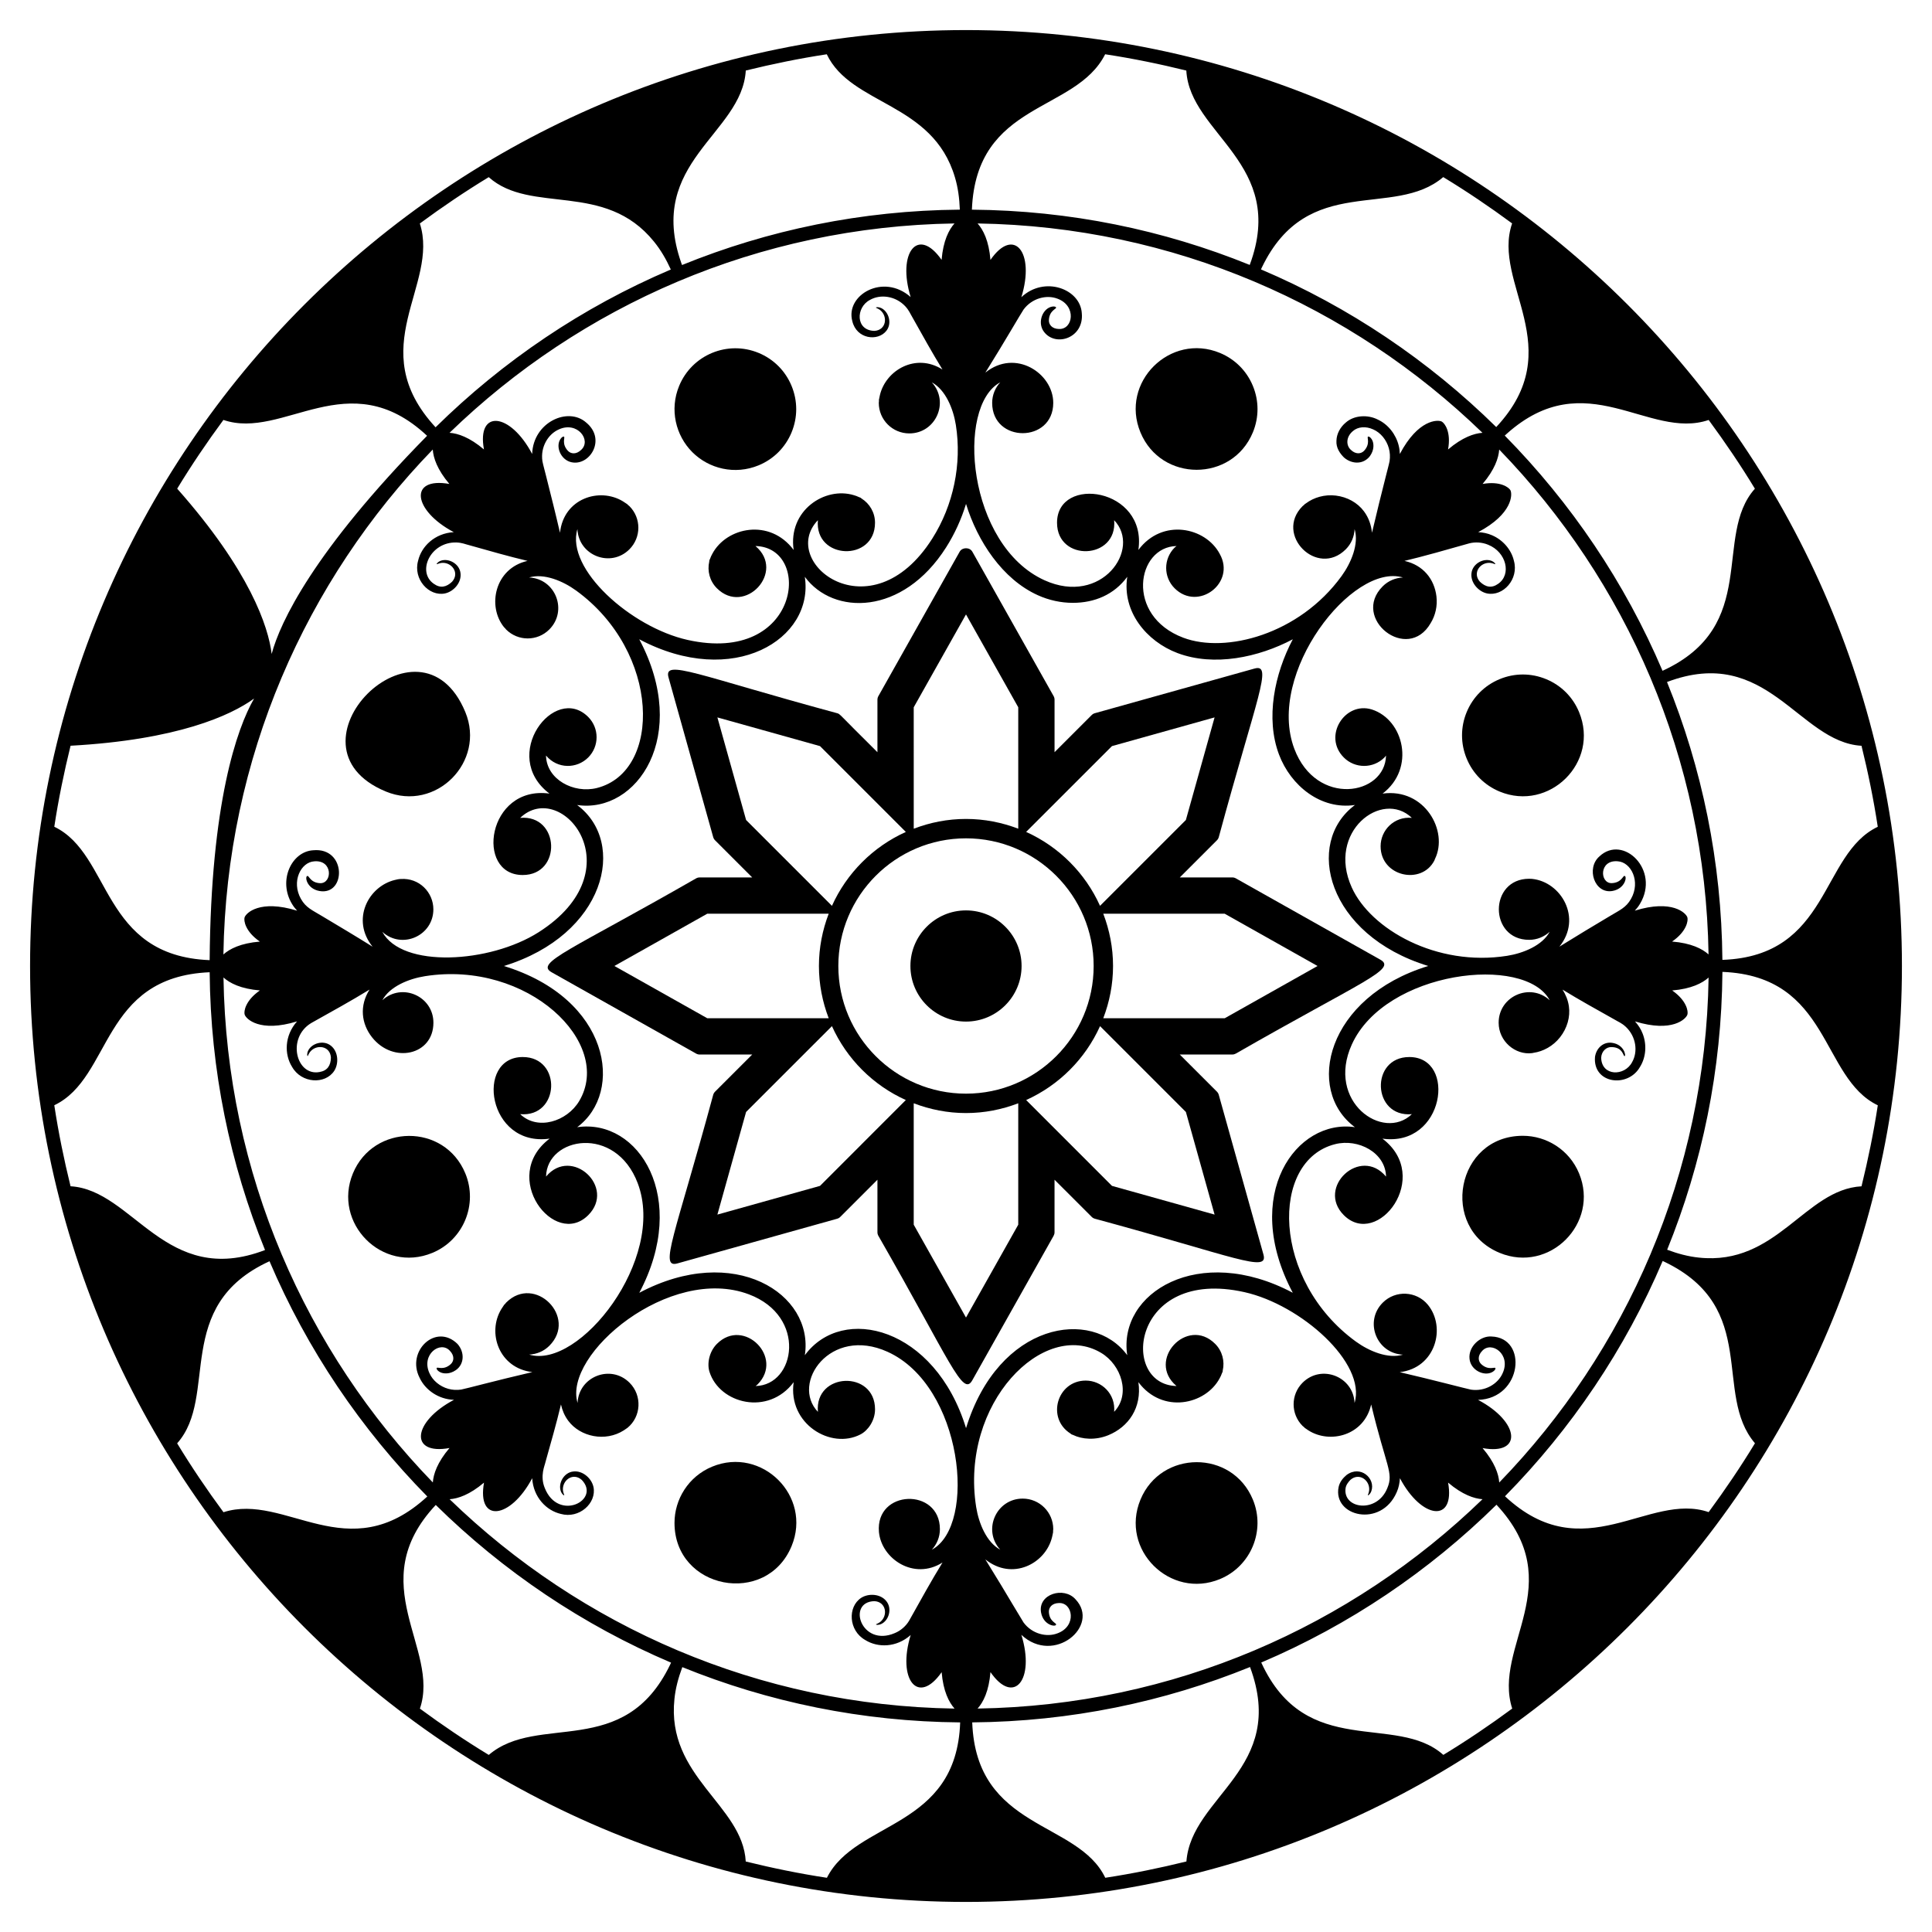 <?xml version="1.0" encoding="UTF-8"?>
<!-- Uploaded to: SVG Repo, www.svgrepo.com, Generator: SVG Repo Mixer Tools -->
<svg fill="#000000" width="800px" height="800px" version="1.1" viewBox="144 144 512 512" xmlns="http://www.w3.org/2000/svg">
 <g>
  <path d="m400 648.03c136.77 0 248.03-111.27 248.03-248.03s-111.26-248.03-248.03-248.03c-136.77 0-248.03 111.27-248.03 248.03s111.27 248.03 248.03 248.03zm-78.203-63.328-0.195 0.43c-12.195 25.359-34.992 12.746-48.07 23.941-6.281-3.812-12.359-7.926-18.254-12.273 5.461-15.875-15.328-33.113 4.203-53.973 17.859 17.57 38.969 31.852 62.355 41.789-0.008 0.031-0.023 0.055-0.039 0.086zm-57.539-299.68c-5.086 0.309-8.59 3.809-9.457 7.582-1.363 4.856 2.852 9.539 7.133 8.66 2.269-0.488 4.41-2.84 4.109-5.348-0.262-2.516-3.148-4.074-5.238-3.312-0.883 0.355-1.133 0.84-1.074 0.887 0.078 0.098 0.461-0.195 1.219-0.309 2.672-0.328 4.981 2.59 2.859 4.977-1.508 1.441-3.098 1.797-4.828 0.562-4.59-3.137-0.957-11.172 5.988-10.961 1.551 0.066 2.238 0.441 3.496 0.75 5.668 1.59 10.066 2.867 15.34 4.129-8.688 1.941-10.785 12.047-6.188 17.629 0.047 0.055 0.109 0.078 0.16 0.129 0.121 0.137 0.211 0.289 0.344 0.422 3.16 3.16 8.285 3.16 11.445 0 4.961-4.961 1.684-13.461-5.356-13.781 3.941-1.188 8.969 0.918 12.488 3.477 22.383 16.281 22.77 47.969 5.473 52.316-6.113 1.531-13.34-2.238-13.473-8.605 3.074 3.644 8.188 3.508 11.176 0.52 2.969-2.969 2.969-7.781 0-10.754-8.93-8.93-23.547 10.262-10.262 20.316-16.508-2.266-19.797 21.578-7.09 21.578 10.473 0 9.832-16.07-0.668-15.141 11-10.535 30.797 13.836 4.867 30.316-12.938 8.219-36.195 9.594-41.41-0.125 5.203 4.754 13.535 1.059 13.535-5.957 0-4.5-3.734-8.375-8.629-8.039-0.453-0.008-1.195 0.156-1.574 0.258-7.059 1.703-11.664 10.559-5.902 17.688-4.832-3.012-8.457-5.16-13.398-8.117-2.519-1.539-4.266-2.184-5.598-4.566-2.586-4.582-0.023-9.715 3.519-9.941 5.004-0.449 4.812 5.867 1.602 5.789-2.594-0.102-2.988-2.019-3.375-1.91-0.781-0.016-0.309 3.359 3.176 3.984 7.086 1.25 7.219-11.656-1.684-10.797-5.699 0.34-9.367 8.012-5.582 14.25 0.383 0.637 0.84 1.223 1.344 1.766-9.93-3.07-13.57 0.648-13.926 1.777-0.254 0.828 0.137 3.711 4.051 6.41-5.074 0.414-8.004 1.922-9.664 3.41 0.797-51.938 21.793-99.035 55.484-133.81 0.152 2.223 1.18 5.316 4.398 9.121-10.801-1.926-9.707 7.012 1.168 12.77zm121.07-62.305c-7.246-6.414-17.344-0.535-15.457 6.387 1.121 4.777 6.773 5.43 9.012 2.578 1.594-1.965 0.652-5.106-1.359-6.047-0.875-0.371-1.395-0.207-1.387-0.133-0.012 0.121 0.465 0.188 1.082 0.645 2.125 1.656 1.691 5.352-1.496 5.539-5.047-0.113-4.934-6.238-1.195-8.195 2.801-1.609 6.801-1.062 9.367 1.664 1.062 1.16 1.266 1.883 1.941 3.004 2.922 5.199 5.109 9.172 7.926 13.766-7.059-4.481-14.992 0.156-16.57 6.75-0.078 0.293-0.141 0.59-0.188 0.898-0.02 0.148-0.078 0.289-0.09 0.441-0.008 0.078 0.023 0.148 0.023 0.227-0.012 0.176-0.051 0.344-0.051 0.523 0 4.469 3.625 8.094 8.094 8.094 7.016 0 10.707-8.332 5.957-13.535 3.629 1.949 5.691 6.992 6.371 11.289 1.633 10.32-0.641 21.297-6.246 30.117-16.293 25.652-40.988 6.258-30.312-4.871-0.934 10.523 15.137 11.129 15.137 0.672 0-2.715-1.434-5.082-3.578-6.426-0.094-0.066-0.16-0.16-0.266-0.211-0.133-0.07-0.285-0.098-0.422-0.16-0.418-0.207-0.852-0.367-1.309-0.496-7.676-2.371-17.512 4.023-15.988 14.504-6.305-8.453-17.785-6.078-21.559 1.039-0.234 0.414-0.43 0.84-0.582 1.281-0.051 0.145-0.141 0.27-0.188 0.414-0.035 0.113-0.02 0.227-0.035 0.34-0.562 2.465 0.098 5.148 2.016 7.07 7.383 7.383 18.336-4.371 10.23-11.18 15.246 0.32 11.832 31.539-17.992 24.879-14.992-3.344-32.371-18.82-29.195-29.363 0.32 7.027 8.816 10.32 13.781 5.352 3.16-3.16 3.16-8.285 0-11.445-0.129-0.129-0.281-0.223-0.418-0.34-0.051-0.051-0.078-0.117-0.133-0.164-0.109-0.09-0.238-0.148-0.352-0.23-0.262-0.195-0.531-0.371-0.812-0.535-6.168-3.769-15.711-0.816-16.68 8.328-1.297-5.586-2.316-9.574-3.731-15.211-0.297-1.234-0.715-2.652-0.93-3.766-0.562-3.734 1.504-7.156 4.336-8.402 4.957-2.281 8.742 2.91 5.918 5.426-1.277 1.234-2.695 1.086-3.496 0.242-1.762-1.902-0.684-3.539-1.031-3.738-0.121-0.121-0.648 0.016-1.117 0.895-1.125 2.188 0.57 5.648 3.551 5.941 4.664 0.535 8.664-6.293 3.441-10.594-4.82-4.281-14.047-0.07-14.32 8.324-5.859-11.102-14.73-11.836-12.773-1.191-3.805-3.234-6.902-4.266-9.121-4.418 34.773-33.691 81.875-54.684 133.82-55.48-1.492 1.66-3 4.586-3.422 9.648-6.266-8.992-11.816-1.906-8.199 9.855zm-172.46 183.76c-3.898 2.715-4.285 5.586-4.031 6.394 0.355 1.145 3.984 4.852 13.883 1.805-3.383 3.82-3.379 8.773-1.324 12.047 2.469 4.394 8.762 4.731 11.168 1.082 1.262-1.949 1.109-5.125-0.875-6.684-1.965-1.594-5.106-0.652-6.047 1.359-0.371 0.875-0.207 1.395-0.133 1.387 0.121 0.012 0.188-0.465 0.645-1.082 1.656-2.117 5.356-1.691 5.543 1.496-0.047 2.106-0.941 3.465-3.016 3.816-6.191 1.16-8.762-9.051-2.199-12.984 5.566-3.121 10.426-5.785 15.453-8.867-2.715 4.277-2.199 9.012 0.652 12.637 5.59 7.098 16.273 4.789 16.273-3.856 0-7.019-8.328-10.707-13.535-5.957 1.949-3.633 6.992-5.691 11.289-6.371 27.27-4.305 50.062 17.742 40.863 33.121-3.231 5.394-11.004 7.867-15.617 3.441 10.508 0.93 11.137-15.137 0.672-15.137-12.656 0-9.363 23.934 7.121 21.625-13.375 10.141 1.324 29.188 10.238 20.277 7.398-7.398-4.406-18.328-11.18-10.23 0.215-10.492 18.418-13.805 24.301 1.789 7.574 20.117-15.504 49.391-28.785 45.395 1.945-0.09 3.867-0.848 5.356-2.336 7.566-7.566-3.867-19.023-11.445-11.445-0.129 0.129-0.223 0.281-0.34 0.418-0.051 0.051-0.117 0.074-0.164 0.133-0.09 0.109-0.145 0.238-0.23 0.348-0.199 0.266-0.375 0.535-0.539 0.816-3.84 6.281-0.625 15.691 8.219 16.703-9.734 2.262-17.438 4.359-18.867 4.633-1.137 0.172-2.316 0.113-3.422-0.199-2.211-0.613-4.121-2.184-4.981-4.137-2.281-4.957 2.91-8.738 5.426-5.918 1.234 1.277 1.086 2.695 0.242 3.496-1.902 1.762-3.539 0.684-3.738 1.031-0.121 0.121 0.016 0.648 0.895 1.117 0.852 0.438 2.508 0.609 4.172-0.543 2.246-1.57 2.379-4.734 0.43-6.941-5.734-5.629-13.664 1.906-10.039 8.973 1.492 3.223 5.004 5.711 9.113 5.84-11.102 5.859-11.836 14.73-1.191 12.773-3.234 3.805-4.266 6.902-4.418 9.121-33.691-34.773-54.688-81.879-55.48-133.82 1.656 1.504 4.582 3.012 9.645 3.434zm121.13 93.656c-2.098 2.098-2.652 5.289-1.98 7.41 2.68 8.48 15.582 11.75 22.312 2.754-1.582 11.023 9.852 17.941 17.723 13.828 2-1.043 3.84-3.668 3.84-6.641 0-10.457-16.059-9.855-15.137 0.668-7.266-7.574 3.266-22.789 18.449-15.914 19.953 9.027 23.793 45.996 11.742 52.453 1.316-1.438 2.137-3.34 2.137-5.441 0-11.074-17.133-10.555-16.156 0.746 0.668 7.102 9.258 12.906 16.844 8.09-3.078 5.019-5.633 9.684-8.867 15.453-0.816 1.367-2.176 2.594-3.777 3.25-8.883 3.809-12.809-8.297-5.391-8.465 3.133 0.184 3.652 3.856 1.496 5.539-0.617 0.457-1.094 0.52-1.082 0.645-0.008 0.074 0.512 0.238 1.387-0.133 2.035-0.949 2.945-4.09 1.359-6.047-1.562-1.988-4.75-2.125-6.684-0.875-3.633 2.391-3.344 8.68 1.082 11.168 3.324 2.082 8.25 2.039 12.047-1.324-3.625 11.785 1.945 18.824 8.203 9.848 0.422 5.059 1.934 7.988 3.422 9.648-51.941-0.797-99.047-21.789-133.82-55.484 2.223-0.152 5.316-1.18 9.121-4.398-1.93 10.805 7.008 9.707 12.766-1.164 0.309 5.086 3.809 8.59 7.582 9.457 4.856 1.363 9.543-2.852 8.66-7.133-0.484-2.266-2.836-4.41-5.344-4.109-2.516 0.262-4.074 3.148-3.312 5.238 0.355 0.883 0.84 1.133 0.887 1.074 0.098-0.078-0.195-0.461-0.309-1.219-0.328-2.668 2.59-4.981 4.977-2.859 5.117 5.356-6.203 11.156-9.797 2.172-1.363-3.246 0.043-6.106 0.152-6.828 1.555-5.547 2.856-10.031 4.129-15.34 0.336 1.512 0.926 2.973 1.93 4.32 3.184 4.266 9.816 5.668 14.711 2.547 0.184-0.109 0.961-0.652 0.988-0.676 3.606-2.934 3.969-8.531 0.551-11.949-4.969-4.969-13.461-1.672-13.781 5.352-3.883-12.898 24.461-36.664 45.395-28.781 15.477 5.828 12.375 24.086 1.789 24.301 0.172-0.145 0.359-0.266 0.523-0.43 7.09-7.106-3.648-17.867-10.766-10.75zm29.141 141.5c-7.285-1.105-14.449-2.578-21.508-4.316-0.82-15.004-21.094-22.422-18.895-43.086 0.289-2.836 1.035-5.609 2.086-8.422 22.781 9.25 47.617 14.441 73.633 14.645-0.992 28.344-27.648 25.918-35.316 41.18zm95.273-4.324c-7.059 1.738-14.223 3.211-21.504 4.32-7.25-15.191-34.207-12.586-35.258-41.18 26.012-0.211 50.848-5.41 73.621-14.672 9.996 26.984-15.559 34.156-16.859 51.531zm-30.715-113.4c0.094 0.07 0.16 0.16 0.266 0.215 0.137 0.07 0.289 0.098 0.43 0.16 2.352 1.156 5.902 1.449 9.305 0.066 5.34-2.176 8.969-7.269 7.992-14.062 6.375 8.512 17.805 5.977 21.535-1.035 0.242-0.422 0.441-0.859 0.594-1.312 0.051-0.141 0.137-0.262 0.184-0.402 0.035-0.109 0.02-0.219 0.035-0.332 0.566-2.465-0.094-5.156-2.016-7.078-7.398-7.398-18.324 4.402-10.23 11.18-15.184-0.309-11.918-31.57 17.988-24.879 14.965 3.332 32.379 18.801 29.195 29.367-0.316-7.027-8.809-10.332-13.781-5.359-3.16 3.16-3.16 8.285 0 11.445 0.133 0.129 0.285 0.223 0.422 0.344 0.051 0.051 0.074 0.113 0.129 0.16 0.031 0.027 0.816 0.57 0.988 0.676 5.738 3.668 14.809 1.355 16.641-6.863 3.984 16.613 6.008 18.055 4.281 22.168-2.711 6.777-11.801 5.539-11.066 0.051 0.121-0.871 0.691-1.621 1.266-2.223 2.344-2.082 5.309 0.141 4.977 2.859-0.113 0.758-0.406 1.145-0.309 1.219 0.047 0.055 0.531-0.191 0.887-1.074 1.219-3.359-2.852-7.07-6.57-4.301-0.902 0.762-1.797 1.801-2.09 3.168-1.609 7.828 11.277 10.922 15.402 1.367 0.523-1.16 0.766-2.426 0.844-3.691 5.777 10.914 14.684 11.91 12.766 1.164 3.801 3.219 6.898 4.246 9.121 4.398-34.77 33.688-81.871 54.684-133.81 55.48 1.488-1.66 3-4.59 3.41-9.664 6.168 8.945 11.887 2.078 8.191-9.875 8.633 8.09 20.98-2.402 14.363-9.395-3.07-3.508-10.016-1.426-9.148 3.473 0.617 3.449 3.996 3.938 3.984 3.176 0.109-0.387-1.812-0.781-1.914-3.371-0.027-1.164 0.871-2.273 2.644-2.305 3.699-0.211 4.852 6.098-0.348 8.02-2.883 1.125-6.766 0.164-9.008-2.875-0.246-0.363-5.691-9.477-5.918-9.852-1.531-2.535-2.945-4.84-4.207-6.867 7.086 5.734 15.961 1.199 17.684-5.891 0.105-0.387 0.281-1.332 0.285-1.375 0.008-0.07-0.023-0.133-0.023-0.203 0.012-0.184 0.055-0.355 0.055-0.539 0-4.473-3.625-8.094-8.094-8.094-7.012 0-10.711 8.332-5.957 13.535-3.629-1.949-5.691-6.992-6.375-11.289-4.359-27.594 17.984-49.922 33.121-40.863 5.383 3.219 7.875 11.004 3.441 15.613 0.418-4.707-3.277-8.273-7.535-8.273-7.598 0.016-10.473 9.984-4.027 14.039zm72.43-57.883c8.938 8.938 23.555-10.184 10.238-20.273 16.453 2.289 19.766-21.629 7.121-21.629-10.453 0-9.863 16.066 0.672 15.141-7.641 7.332-22.773-3.316-15.918-18.449 8.867-19.582 45.902-23.965 52.453-11.742-5.195-4.75-13.535-1.066-13.535 5.957 0 4.949 4.438 8.609 8.84 8.059 0.137-0.012 0.27-0.062 0.402-0.082 2.555-0.367 5.18-1.77 7.027-4.121 1.898-2.41 2.754-5.406 2.344-8.219-0.242-1.66-0.855-3.109-1.684-4.414 4.684 2.871 8.652 5.051 13.766 7.926 1.133 0.684 1.848 0.883 3.004 1.941 2.719 2.559 3.277 6.555 1.664 9.367-1.984 3.789-8.086 3.777-8.195-1.195 0.102-1.754 1.43-2.879 2.754-2.801 3.012 0.02 3.082 2.422 3.43 2.387 0.492 0.051-0.051-3.109-3.359-3.531-2.305-0.277-4.125 1.438-4.461 3.75-0.59 7.144 8.754 8.289 11.93 2.637 1.629-2.598 1.816-6 0.688-8.844-0.449-1.191-1.172-2.258-2.012-3.207 9.895 3.043 13.527-0.664 13.883-1.809 0.254-0.809-0.137-3.68-4.031-6.394 5.059-0.422 7.988-1.934 9.648-3.422-0.797 51.941-21.789 99.043-55.48 133.82-0.152-2.219-1.184-5.316-4.418-9.121 10.688 1.965 9.875-6.934-1.191-12.773 11.719-0.391 13.273-16.535 3.516-16.801-2.961-0.199-6.148 2.715-5.781 5.922 0.293 2.992 3.781 4.66 5.941 3.551 0.875-0.469 1.016-1 0.895-1.117-0.195-0.348-1.832 0.73-3.738-1.031-0.844-0.805-0.992-2.223 0.242-3.496 2.465-2.766 7.742 0.883 5.426 5.918-1.242 2.828-4.656 4.898-8.402 4.336-1.109-0.215-10.41-2.672-18.863-4.633 9.496-1.094 12.379-11.867 7.449-17.871-3.008-3.633-8.555-3.941-11.949-0.547-4.969 4.969-1.672 13.465 5.356 13.781-3.941 1.184-8.969-0.918-12.488-3.477-22.289-16.203-22.828-47.957-5.469-52.312 6.109-1.539 13.344 2.234 13.473 8.605-6.766-8.156-18.562 2.844-11.184 10.219zm23.996-93.977c0.07-0.133 0.098-0.285 0.16-0.422 3.621-7.352-2.691-18.848-13.887-17.316 8.766-6.633 5.664-19.578-2.856-22.297-7.141-2.199-13.062 7.082-7.41 12.734 2.969 2.969 7.781 2.969 10.754 0 0.164-0.16 0.281-0.348 0.426-0.523-0.223 10.602-18.461 13.695-24.301-1.789-7.551-20.035 15.453-49.41 28.785-45.395-1.945 0.09-3.871 0.848-5.356 2.336-8.5 8.5 6.582 20.445 12.711 9.742 1.25-2.035 1.828-4.527 1.523-7.078-0.543-4.531-3.469-8.281-8.473-9.398 2.367-0.57 5.106-1.273 8.258-2.144 2.219-0.621 6.703-1.883 8.938-2.512 1.555-0.391 3.379-0.293 4.969 0.371 4.859 1.945 6.266 7.894 2.656 10.363-1.715 1.223-3.309 0.891-4.828-0.562-2.09-2.348 0.148-5.309 2.859-4.977 0.758 0.113 1.141 0.406 1.219 0.309 0.059-0.047-0.191-0.531-1.074-0.887-2.106-0.766-4.977 0.805-5.238 3.312-0.301 2.508 1.855 4.863 4.109 5.348 4.258 0.879 8.504-3.773 7.133-8.66-0.684-2.988-2.957-5.527-5.766-6.742-1.164-0.523-2.426-0.766-3.691-0.844 9.148-4.844 9.098-10.035 8.539-11.094-0.395-0.75-2.695-2.504-7.375-1.672 3.219-3.805 4.246-6.898 4.398-9.121 33.688 34.77 54.684 81.871 55.48 133.8-1.66-1.488-4.59-3-9.664-3.41 3.914-2.699 4.305-5.586 4.051-6.41-0.355-1.129-3.992-4.848-13.926-1.777 0.508-0.539 0.965-1.129 1.344-1.766 5.449-8.984-4.453-18.551-10.738-12.602-3.562 3.113-1.316 9.996 3.473 9.148 3.441-0.617 3.945-3.996 3.176-3.984-0.387-0.109-0.781 1.812-3.375 1.91-3.215 0.078-3.398-6.238 1.602-5.789 3.543 0.227 6.109 5.359 3.519 9.941-1.328 2.379-3.055 3.016-5.598 4.566-2.254 1.352-4.457 2.668-6.531 3.914-2.535 1.531-4.836 2.941-6.859 4.203 6.144-7.606 0.418-17.215-7.269-17.965-0.008 0-0.734-0.031-0.746-0.031-10.703 0-10.715 16.188 0 16.188 2.102 0 4-0.824 5.441-2.137-1.949 3.633-6.992 5.691-11.289 6.371-18.707 2.953-36.164-7.066-41.164-18.117-6.707-14.793 8.023-26.02 15.918-18.449-4.715-0.418-8.273 3.285-8.273 7.535 0.004 8.031 10.848 10.371 14.246 3.773zm-68.848-72.16c6.227 6.227 16.301-1.414 11.969-9.098-3.746-7.09-15.227-9.535-21.559-1.051 2.391-16.465-21.559-19.887-21.559-7.207 0 10.469 16.07 9.836 15.137-0.672 7.324 7.637-3.32 22.77-18.445 15.918-20.465-9.266-23.574-46.113-11.746-52.457-1.316 1.438-2.137 3.34-2.137 5.441 0 10.703 16.188 10.715 16.188 0 0-7.82-10.02-14.461-17.996-8.012 5.258-8.434 9.324-15.531 10.125-16.715 2.234-3.023 6.117-4 9.008-2.875 5.117 1.891 4.121 8.238 0.348 8.02-1.773-0.031-2.672-1.137-2.644-2.301 0.102-2.594 2.019-2.988 1.91-3.375 0.004-0.172-0.469-0.445-1.422-0.16-2.34 0.75-3.59 4.394-1.691 6.711 3.133 3.938 10.555 1.465 9.926-5.059-0.383-6.434-9.883-9.984-16.016-4.238 3.707-11.992-2.047-18.785-8.191-9.875-0.41-5.074-1.922-8.004-3.41-9.664 51.934 0.797 99.035 21.793 133.8 55.48-2.219 0.152-5.316 1.184-9.121 4.418 0.859-4.676-0.906-6.992-1.672-7.398-1.051-0.547-6.254-0.605-11.105 8.586-0.023-0.738-0.117-1.48-0.297-2.199-0.727-2.969-2.789-5.637-5.543-6.914-2.648-1.359-6.273-1.176-8.48 0.785-1.477 1.215-2.43 2.992-2.481 4.809-0.129 1.938 0.945 3.387 1.984 4.441 1.121 0.992 2.594 1.492 3.938 1.34 1.387-0.137 2.445-0.973 3.004-1.77 1.156-1.66 0.984-3.32 0.547-4.172-0.473-0.875-1-1.016-1.117-0.895-0.348 0.195 0.727 1.832-1.031 3.738-0.805 0.844-2.223 0.992-3.496-0.242-1.289-1.152-1.363-3.398 0.535-4.984 1.316-1.16 3.41-1.348 5.383-0.441 1.957 0.855 3.523 2.766 4.137 4.981 0.312 1.105 0.371 2.281 0.199 3.418-0.215 1.113-0.633 2.535-0.93 3.766-0.641 2.551-1.266 5.039-1.852 7.387-0.711 2.875-1.34 5.504-1.879 7.828-0.211-2.004-0.84-3.945-2.144-5.691-1.699-2.277-4.414-3.793-7.457-4.156-2.957-0.355-5.828 0.504-7.891 2.055-0.109 0.086-0.242 0.141-0.348 0.23-0.055 0.047-0.082 0.113-0.133 0.164-0.137 0.121-0.289 0.211-0.418 0.34-7.562 7.566 3.867 19.027 11.445 11.449 1.484-1.484 2.246-3.41 2.336-5.356 1.191 3.945-0.918 8.969-3.481 12.488-11.215 15.426-30.676 20.531-41.914 16.301-15.48-5.832-12.371-24.086-1.789-24.301-0.172 0.145-0.359 0.266-0.523 0.426-2.973 2.977-2.973 7.789-0.004 10.758zm89.477 296.9c-5.894 4.348-11.969 8.461-18.25 12.273-12.559-11.195-36.352 1.496-48.258-24.477 23.387-9.949 44.488-24.234 62.34-41.816 19.531 21.008-1.137 37.605 4.168 54.02zm52.059-52.062c-15.891-5.469-33.062 15.348-53.973-4.203 17.574-17.859 31.852-38.969 41.789-62.355 0.035 0.016 0.059 0.031 0.094 0.051l0.418 0.191c25.352 12.191 12.746 34.973 23.945 48.066-3.816 6.277-7.93 12.352-12.273 18.25zm40.508-86.344c-15 0.82-22.422 21.098-43.086 18.895-2.832-0.289-5.609-1.035-8.418-2.086 9.25-22.781 14.445-47.617 14.645-73.633 28.715 1.125 25.973 28.047 41.176 35.359-1.113 7.269-2.582 14.418-4.316 21.465zm4.309-95.277c-15.238 7.266-12.602 34.266-41.176 35.273-0.207-26.02-5.41-50.859-14.676-73.641 26.586-10.059 34.859 15.926 51.543 16.902 1.734 7.043 3.203 14.195 4.309 21.465zm-44.812-107.81c4.336 5.883 8.445 11.949 12.25 18.215-11.199 12.551 1.516 36.332-24.477 48.258-9.949-23.387-24.234-44.492-41.816-62.34 0.051-0.047 0.102-0.078 0.152-0.125l0.359-0.332c21.039-18.824 37.641 1.738 53.531-3.676zm-118.61-39.98 0.203-0.441c12.184-25.34 34.992-12.758 48.062-23.945 6.281 3.812 12.359 7.926 18.254 12.273-5.473 15.914 15.352 33.02-4.207 53.973-17.859-17.57-38.965-31.848-62.352-41.785 0.012-0.027 0.027-0.047 0.039-0.074zm-41.328-56.934c7.285 1.105 14.449 2.578 21.508 4.316 0.926 16.906 26.82 24.609 16.805 51.508-22.777-9.25-47.613-14.441-73.629-14.641 1.152-28.797 27.477-25.602 35.316-41.184zm-17.852 143.35c2.992 1.355 6.184 2.027 9.289 2.027 5.738-0.004 10.941-2.16 14.422-6.902-1.414 9.207 5.094 17.117 13.32 20.215 9.645 3.633 21.445 1.168 30.551-3.66-4.852 9.156-7.281 20.945-3.656 30.551 3.113 8.254 11.055 14.707 20.129 13.367-13.516 10.051-7.41 34.434 19.414 42.664-26.949 8.262-32.766 32.816-19.434 42.719-15.465-2.281-30.258 17.848-16.461 43.883-24.938-13.223-46.387 0.043-43.871 16.539-9.344-12.688-34.09-8.766-42.719 19.336-8.215-26.75-32.703-32.934-42.715-19.332 2.477-16.301-18.77-29.848-43.875-16.535 13.305-25.094-0.133-46.281-16.457-43.887 12.547-9.316 8.734-34.086-19.43-42.719 26.879-8.242 32.824-32.699 19.41-42.664 15.805 2.332 30.066-18.281 16.469-43.922 24.965 13.238 46.402-0.09 43.871-16.559 7.543 10.281 25.938 10.332 37.453-7.801 2.266-3.566 4.031-7.457 5.273-11.512 3.027 9.871 9.633 19.941 19.016 24.191zm-77.387-139.04c7.047-1.734 14.195-3.203 21.465-4.309 6.488 13.602 28.078 12.652 33.965 32.609 0.816 2.731 1.188 5.574 1.297 8.566-26.016 0.211-50.852 5.41-73.625 14.676-0.02-0.051-0.027-0.094-0.043-0.145l-0.16-0.43c-9.359-26.699 16.121-34.137 17.102-50.969zm-86.375 40.531c5.894-4.348 11.973-8.461 18.254-12.277 11.195 9.98 30.758 0.934 43.793 17.082 1.793 2.195 3.223 4.676 4.465 7.394-23.387 9.949-44.492 24.234-62.344 41.816-19.434-21.035 1.094-37.664-4.168-54.016zm-52.055 52.062c15.848 5.445 33.125-15.305 53.973 4.203-30.109 30.598-38.977 49.492-41.188 57.812-0.859-7.195-5.781-22.055-25.035-43.801 3.805-6.266 7.91-12.332 12.25-18.215zm-40.508 86.34c28.242-1.547 42.449-8 48.637-12.508-4.578 7.953-11.457 27.688-11.777 69.332-28.812-1.152-25.906-28.012-41.172-35.355 1.105-7.273 2.578-14.422 4.312-21.469zm-4.312 95.277c15.344-7.312 12.32-34.031 41.176-35.25 0.211 26.012 5.41 50.844 14.672 73.617-26.348 10.098-34.895-15.926-51.539-16.898-1.734-7.047-3.203-14.199-4.309-21.469zm44.836 107.85c-4.348-5.894-8.461-11.973-12.277-18.254 11.125-12.48-1.348-36.449 24.477-48.258 9.949 23.387 24.234 44.492 41.816 62.344-21.031 19.391-37.602-1.105-54.016 4.168z"/>
  <path d="m246.25 353.76c13.281 5.5 26.516-7.891 21.062-21.062-12.008-28.992-50.078 9.047-21.062 21.062z"/>
  <path d="m541.41 476.02c13.277 5.492 26.512-7.902 21.059-21.062-2.594-6.269-8.645-9.961-14.895-9.961-17.707 0-22.172 24.395-6.164 31.023z"/>
  <path d="m258.59 476.02c8.207-3.398 12.125-12.848 8.723-21.062-5.539-13.371-24.359-13.105-29.785 0-5.438 13.125 7.723 26.586 21.062 21.062z"/>
  <path d="m541.41 353.77c13.148 5.438 26.57-7.746 21.059-21.062-1.645-3.981-4.742-7.078-8.723-8.723-3.977-1.648-8.359-1.648-12.336 0-1.988 0.824-3.758 2.012-5.234 3.488s-2.664 3.246-3.488 5.234c-1.648 3.981-1.648 8.359 0 12.336 1.645 3.984 4.746 7.078 8.723 8.727z"/>
  <path d="m322.75 547.58c0 17.664 24.367 22.23 31.023 6.168 5.5-13.277-7.894-26.516-21.062-21.062-6.297 2.609-9.961 8.676-9.961 14.895z"/>
  <path d="m476.02 258.59c1.645-3.981 1.645-8.363 0-12.336-1.648-3.981-4.746-7.074-8.727-8.723-13.148-5.453-26.566 7.769-21.059 21.062 5.473 13.211 24.312 13.215 29.785-0.004z"/>
  <path d="m467.3 562.47c8.211-3.398 12.125-12.852 8.723-21.062-5.5-13.277-24.328-13.168-29.785 0-5.512 13.312 7.922 26.508 21.062 21.062z"/>
  <path d="m345.05 237.53c-8.211-3.398-17.645 0.473-21.062 8.723-2.609 6.289-0.914 13.168 3.488 17.574 4.394 4.391 11.262 6.098 17.574 3.488 3.981-1.648 7.074-4.746 8.723-8.723 1.645-3.981 1.645-8.359-0.004-12.34-1.648-3.977-4.746-7.078-8.719-8.723z"/>
  <path d="m376.53 329.42v13.922c-10.48-10.363-9.828-10.098-10.684-10.336-37.012-10.023-46.086-14.477-44.676-9.461l11.836 42.301c0.09 0.316 0.258 0.609 0.492 0.84l9.844 9.844h-13.922c-0.332 0-0.656 0.086-0.941 0.246-33.258 19.082-42.82 22.352-38.277 24.895l38.281 21.543c0.289 0.164 0.613 0.246 0.941 0.246h13.918l-9.844 9.84c-0.234 0.234-0.402 0.523-0.492 0.84-10.105 37.301-14.43 46.078-9.465 44.672l42.305-11.836c0.32-0.09 0.609-0.258 0.84-0.492l9.844-9.844v13.922c0 0.332 0.086 0.656 0.246 0.941 19.078 33.258 22.359 42.828 24.895 38.281l21.543-38.281c0.16-0.289 0.246-0.613 0.246-0.941v-13.922l9.848 9.844c0.234 0.234 0.523 0.402 0.84 0.492 37.07 10.039 46.078 14.465 44.672 9.461l-11.836-42.301c-0.09-0.316-0.258-0.609-0.492-0.84l-9.844-9.84h13.918c0.332 0 0.652-0.086 0.941-0.246 33.328-19.121 42.809-22.352 38.281-24.895l-38.281-21.543c-0.289-0.164-0.613-0.246-0.941-0.246l-13.914 0.004 9.844-9.844c0.234-0.234 0.402-0.523 0.492-0.84 10.094-37.266 14.426-46.059 9.465-44.672l-42.305 11.832c-0.32 0.09-0.609 0.258-0.84 0.492l-9.844 9.84v-13.918c0-0.332-0.086-0.656-0.246-0.941l-21.543-38.277c-0.684-1.215-2.668-1.215-3.352 0l-21.543 38.277c-0.164 0.285-0.25 0.609-0.25 0.941zm-45.094 84.426-24.609-13.852 24.609-13.852h32.18c-1.648 4.312-2.59 8.969-2.59 13.852 0 4.883 0.941 9.539 2.59 13.852zm29.875 44.426-27.195 7.606 7.606-27.195 22.75-22.746c3.91 8.684 10.902 15.676 19.582 19.586zm4.856-58.273c0-18.656 15.18-33.832 33.832-33.832s33.832 15.176 33.832 33.832c0 18.652-15.18 33.832-33.832 33.832s-33.832-15.18-33.832-33.832zm47.68 68.559-13.848 24.609-13.852-24.609v-32.176c4.309 1.645 8.965 2.59 13.848 2.59 4.883 0 9.539-0.941 13.852-2.59zm44.426-29.875 7.606 27.195-27.191-7.606-22.746-22.75c8.684-3.914 15.672-10.902 19.582-19.586zm10.285-52.535 24.609 13.852-24.609 13.852-32.18-0.004c1.648-4.312 2.59-8.969 2.59-13.852 0-4.883-0.941-9.539-2.59-13.852zm-29.875-44.422 27.195-7.606-7.609 27.191-22.75 22.746c-3.91-8.684-10.902-15.676-19.586-19.59zm-52.535-10.289 13.852-24.609 13.848 24.605v32.18c-4.309-1.645-8.965-2.586-13.848-2.586s-9.539 0.941-13.848 2.59zm-21.672 52.621-22.75-22.746-7.609-27.191 27.195 7.606 22.746 22.746c-8.68 3.914-15.672 10.902-19.582 19.586z"/>
  <path d="m400 414.73c8.121 0 14.73-6.609 14.73-14.73 0-8.125-6.609-14.734-14.73-14.734s-14.73 6.609-14.73 14.73c-0.004 8.125 6.606 14.734 14.73 14.734z"/>
 </g>
</svg>